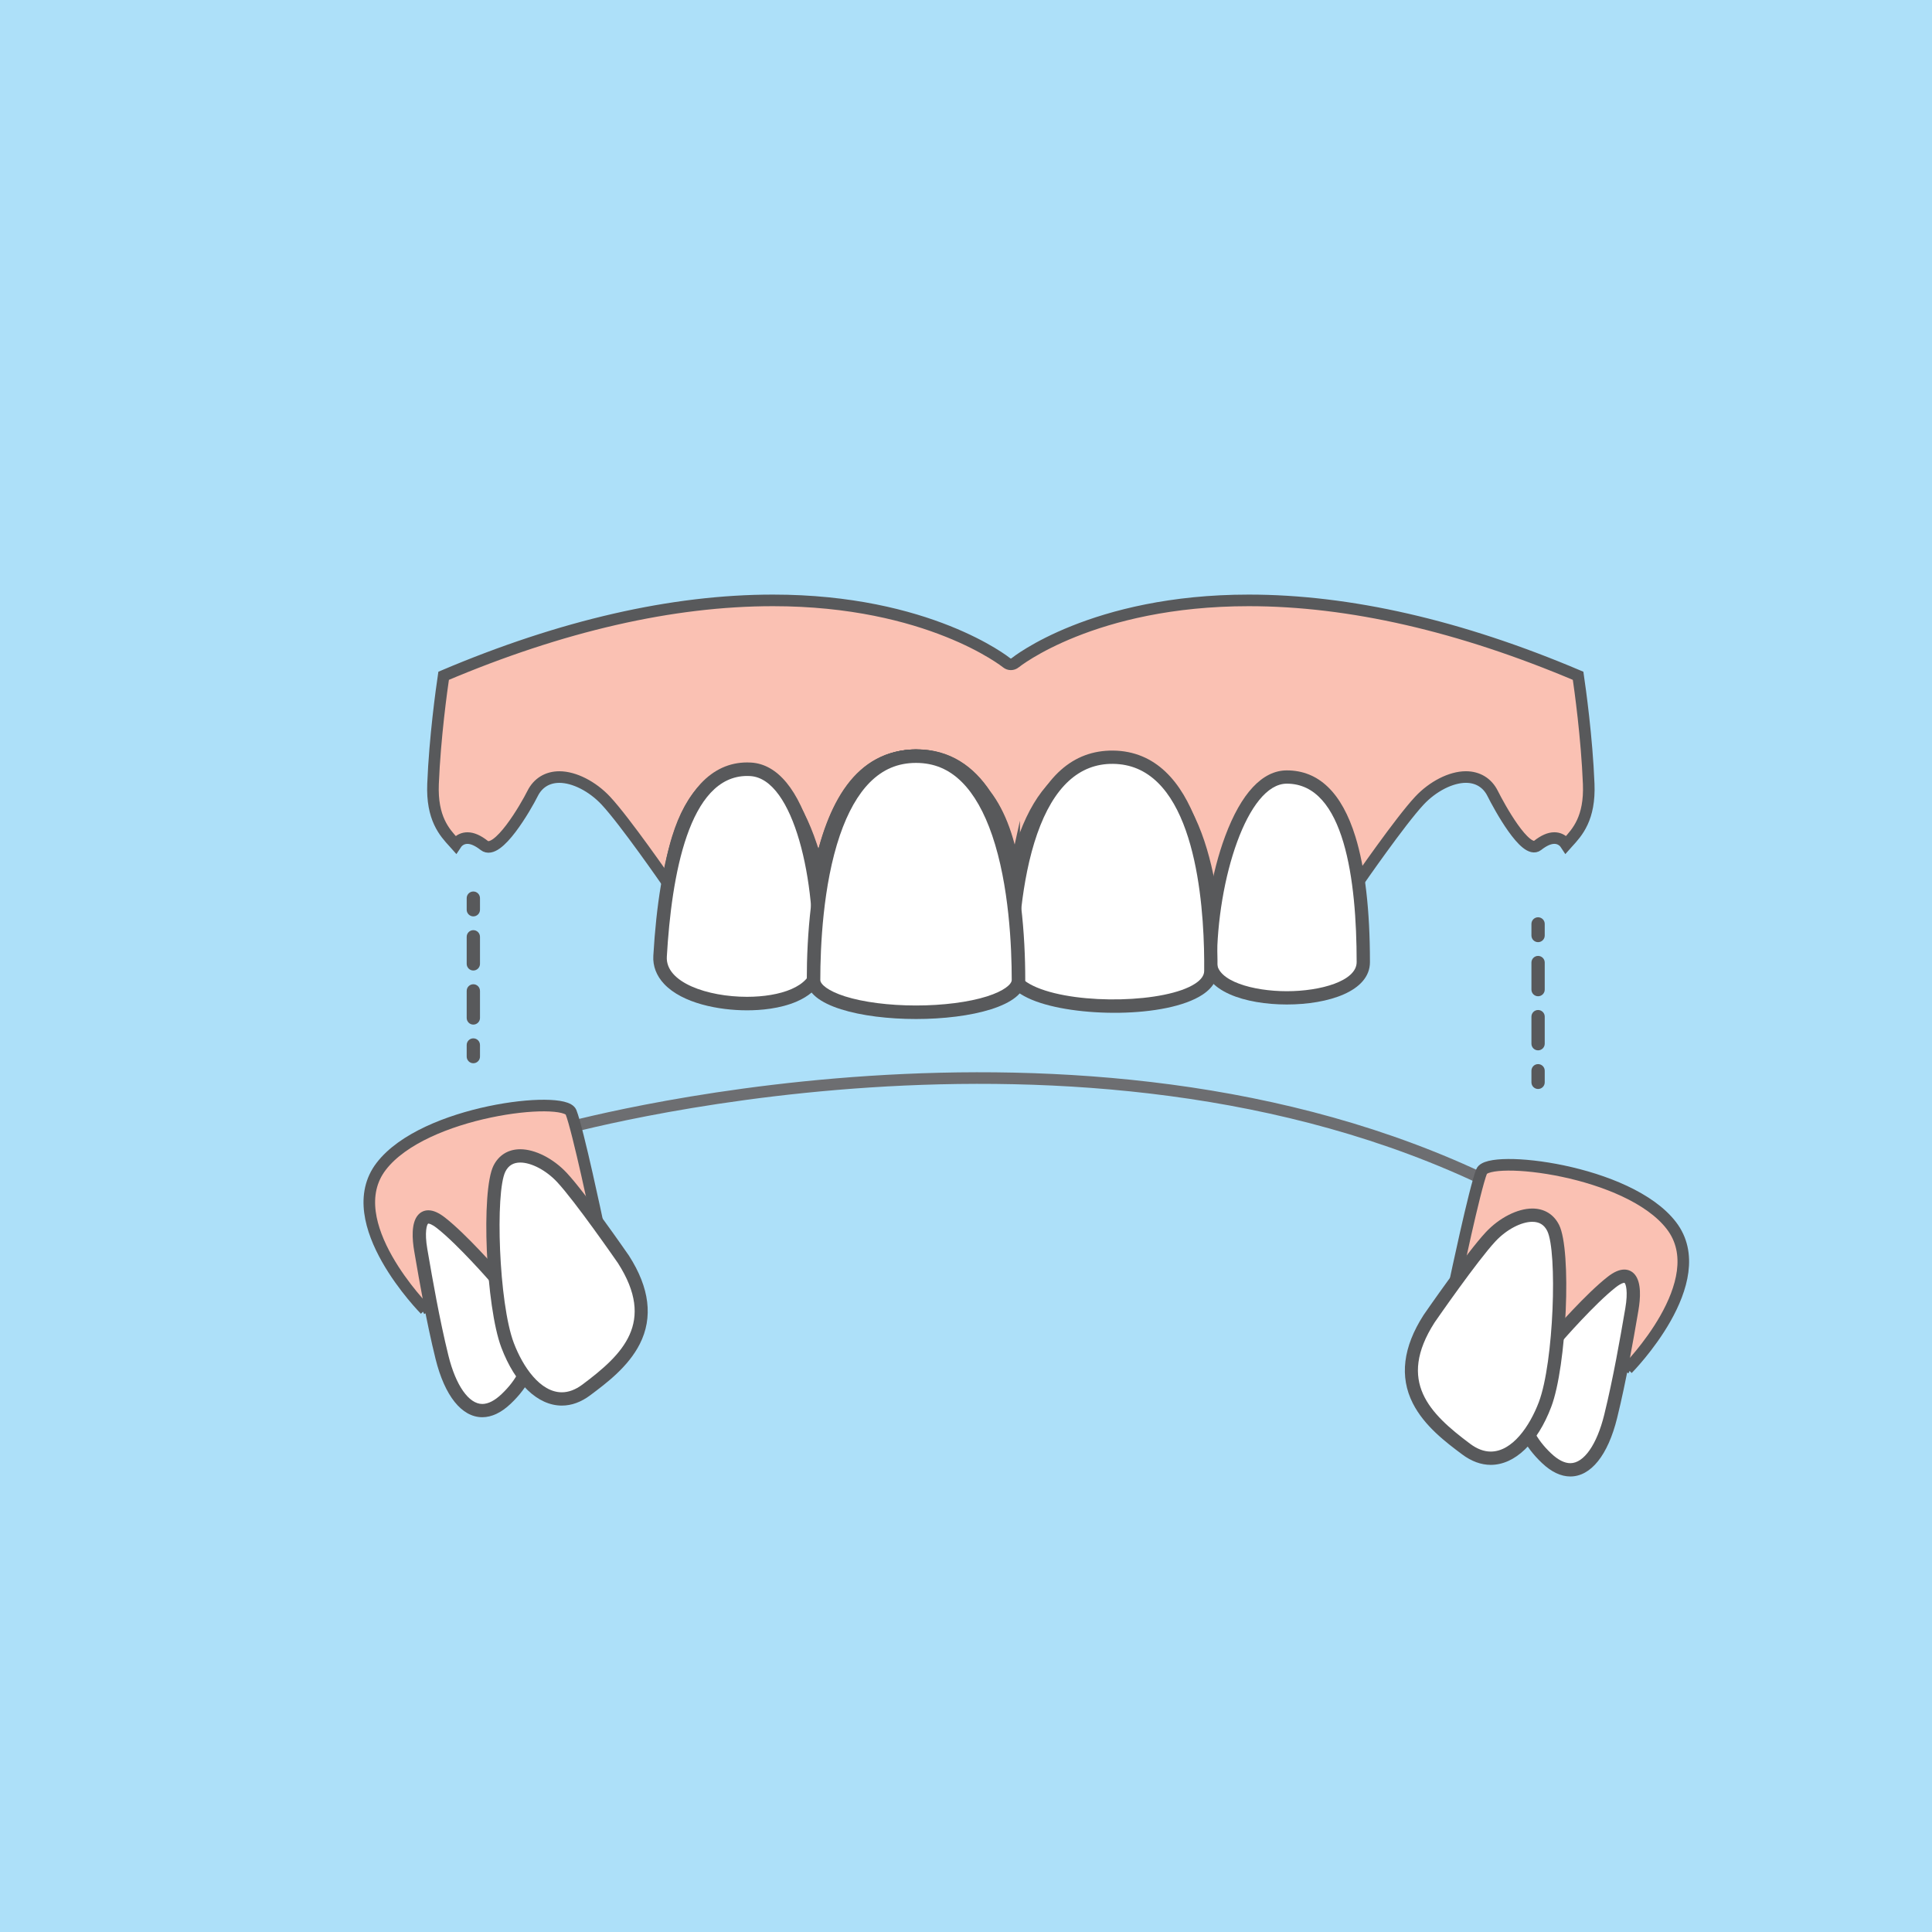 <?xml version="1.0" encoding="utf-8"?>
<!-- Generator: Adobe Illustrator 26.3.1, SVG Export Plug-In . SVG Version: 6.00 Build 0)  -->
<svg version="1.1" id="Layer_1" xmlns="http://www.w3.org/2000/svg" xmlns:xlink="http://www.w3.org/1999/xlink" x="0px" y="0px"
	 viewBox="0 0 1000 1000" style="enable-background:new 0 0 1000 1000;" xml:space="preserve">
<style type="text/css">
	.st0{fill:#ADE0F9;}
	.st1{fill:#FAC1B3;stroke:#58595B;stroke-width:6;stroke-miterlimit:10;}
	.st2{fill:#333333;stroke:#58595B;stroke-width:6;stroke-miterlimit:10;}
	.st3{fill:#FFFFFF;}
	.st4{fill:#58595B;}
	.st5{fill:none;stroke:#6D6E71;stroke-width:6;stroke-miterlimit:10;}
</style>
<rect x="0" class="st0" width="1000" height="1000"/>
<g>
	<path class="st1" d="M241.97,433.79c2.56,0,5.4,1.25,8.68,3.82c6.93,5.42,21.53-19.9,25.03-26.91c2.74-5.48,7.66-8.5,13.86-8.5
		c7.68,0,17.13,4.81,24.08,12.26c9.9,10.61,31.27,41.52,32.18,42.83c0.02,0.03,0.04,0.06,0.06,0.1c0.04,0.06,0.07,0.12,0.11,0.18
		c1.23-8.95,2.91-16.91,5.04-23.81c7.04-22.78,18.99-34.34,35.52-34.34c12.59,0,23.64,11.81,31.94,34.15
		c2.11,5.68,3.96,11.89,5.52,18.4c7.16-35.23,21.17-61.08,50.64-61.08c16,0,27.4,8.21,35.52,20.47
		c7.69,10.05,12.5,24.03,15.02,40.63c0.25-1.14,0.51-2.28,0.8-3.39c2.09-8.16,4.23-14.6,4.9-16.38
		c4.34-11.55,18.07-26.16,19.61-27.78c17.71,0.65,35.43,1.3,53.14,1.95c6.19,6.21,11.36,14.83,15.48,25.83
		c7.87,21,10.3,46.61,10.89,65.5h64.66c-4.12-12.33-1.53-25.87,7.76-40.34c0.02-0.03,0.04-0.06,0.06-0.1
		c0.9-1.31,22.28-32.22,32.18-42.83c6.95-7.45,16.4-12.26,24.08-12.26c6.2,0,11.12,3.02,13.86,8.5
		c3.39,6.78,17.02,31.79,23.25,26.91c3.28-2.57,6.12-3.82,8.68-3.82c2.16,0,4.05,0.88,5.44,2.54c0.22,0.26,0.42,0.54,0.61,0.83
		c0.31-0.35,0.63-0.69,0.95-1.04c4.86-5.29,11.51-12.53,10.79-30.35c-0.97-24.15-4.46-49.05-5.48-55.97
		c-61.05-25.9-118.39-39.03-170.46-39.03c-80.73,0-120.56,31.99-120.96,32.31c-1.27,1.04-3.1,1.04-4.37,0
		c-0.39-0.32-40.46-32.31-120.96-32.31c-52.07,0-109.41,13.13-170.46,39.03c-1.02,6.91-4.51,31.82-5.48,55.97
		c-0.72,17.82,5.93,25.06,10.79,30.35c0.32,0.35,0.64,0.69,0.95,1.04c0.19-0.29,0.39-0.57,0.61-0.84
		C237.92,434.66,239.8,433.79,241.97,433.79z"/>
	<path class="st2" d="M524.92,451.99c0,0.01,0,0.02,0,0.03c0.25-1.14,0.52-2.28,0.79-3.41
		C525.43,449.72,525.17,450.85,524.92,451.99z"/>
	<path class="st2" d="M530.62,432.22c-1.96,5.23-3.56,10.76-4.9,16.38c4.68-18.27,13.8-32.34,25.54-42.22h-5.16
		C539.91,412.6,534.74,421.22,530.62,432.22z"/>
	<path class="st2" d="M509.9,411.36c-8.12-12.27-19.53-20.47-35.52-20.47c-30.68,0-44.49,30.16-50.58,61.31
		c-0.04,0.18-0.07,0.37-0.1,0.56c0.19,0.76,0.38,1.51,0.56,2.28c5.93-32.36,21.36-60.7,50.12-60.7
		C490.06,394.33,501.64,400.57,509.9,411.36z"/>
	<path class="st2" d="M423.74,451.97c0.02,0.08,0.04,0.15,0.06,0.23c6.09-31.15,19.91-61.31,50.58-61.31
		C444.91,390.89,430.9,416.74,423.74,451.97z"/>
	<path class="st2" d="M524.92,452C524.92,452,524.92,451.99,524.92,452c-2.52-16.6-7.33-30.58-15.02-40.63
		C517.32,422.57,522,437.16,524.92,452z"/>
	<path class="st2" d="M524.92,452.02c-0.25,1.13-0.47,2.27-0.69,3.4c-0.11,0.6-0.24,1.19-0.34,1.8c0.68,4.57,0.36,13.61,0.78,18
		C525.14,470.82,524.17,456.54,524.92,452.02z"/>
	<path class="st2" d="M524.92,452c0,0.01,0,0.02,0,0.02C524.92,452.01,524.92,452,524.92,452C524.92,451.99,524.92,452,524.92,452z"
		/>
	<path class="st2" d="M509.9,411.36c-8.26-10.79-19.84-17.04-35.52-17.04c30.28,0,43.5,32.8,48.72,67.24
		c0.34-2.05,0.73-4.1,1.13-6.14c0.21-1.16,0.44-2.3,0.69-3.43C522,437.16,517.32,422.57,509.9,411.36z"/>
	<path class="st2" d="M524.23,455.42c0.23-1.14,0.45-2.27,0.69-3.4c0-0.01,0-0.02,0-0.02C524.67,453.12,524.44,454.27,524.23,455.42
		z"/>
	<path class="st2" d="M423.63,452.49c0.04-0.18,0.07-0.35,0.11-0.52c-1.56-6.51-3.4-12.72-5.52-18.4
		c-8.3-22.34-19.35-34.15-31.94-34.15c-16.53,0-28.48,11.55-35.52,34.34c-2.13,6.91-3.81,14.86-5.04,23.81
		c1.04,1.63,1.98,3.25,2.85,4.85c3.67-31.62,13.66-59.56,37.71-59.56C401.77,402.85,416.57,425.08,423.63,452.49z"/>
	<path class="st2" d="M423.63,452.49c0.02,0.09,0.04,0.18,0.07,0.26c0.04-0.18,0.07-0.37,0.1-0.56c-0.02-0.08-0.04-0.15-0.06-0.23
		C423.7,452.14,423.67,452.31,423.63,452.49z"/>
	<path class="st2" d="M423.72,458.14c-0.28-0.33-0.54-0.77-0.74-1.48c-0.27,1.54-0.51,3.08-0.75,4.62
		c-5.97-31.15-18.9-58.43-35.95-58.43c-24.05,0-34.03,27.94-37.71,59.56c1.07,1.98,2.01,3.94,2.83,5.88
		c2.99-32.65,12.04-62,34.88-62c16.4,0,33.23,31.73,37.83,66.6c-0.53-4.11,0.09-9.04-0.67-13.06
		C423.53,459.27,423.63,458.7,423.72,458.14z"/>
	<path class="st2" d="M423.7,452.76c-0.25,1.3-0.49,2.6-0.72,3.9c0.2,0.7,0.46,1.15,0.74,1.48c0.17-1.04,0.35-2.07,0.54-3.1
		C424.08,454.27,423.89,453.51,423.7,452.76z"/>
	<path class="st2" d="M425.33,459.95c-0.45-0.95-1.06-1.18-1.6-1.81c-0.09,0.57-0.19,1.13-0.28,1.7c0.76,4.01,0.14,8.95,0.67,13.06
		c0.4-3.96,0.8-7.85,1.42-11.94C425.46,460.61,425.39,460.28,425.33,459.95z"/>
	<path class="st2" d="M423.72,458.14c0.54,0.63,1.16,0.86,1.6,1.81c-0.33-1.65-0.68-3.29-1.07-4.91
		C424.07,456.06,423.89,457.1,423.72,458.14z"/>
	<path class="st2" d="M423.63,452.49c-7.06-27.42-21.86-49.64-37.35-49.64c17.05,0,29.98,27.28,35.95,58.43
		c0.23-1.54,0.48-3.08,0.75-4.62c-0.03-0.11-0.06-0.21-0.09-0.33C423.13,455.04,423.38,453.76,423.63,452.49z"/>
	<path class="st2" d="M423.63,452.49c-0.26,1.27-0.5,2.55-0.74,3.84c0.03,0.12,0.06,0.22,0.09,0.33c0.22-1.3,0.47-2.6,0.72-3.9
		C423.67,452.67,423.65,452.58,423.63,452.49z"/>
</g>
<g>
	<g>
		<path class="st3" d="M705.64,497.99c0,24.66-79.18,24.66-79.18,0c0-42.64,15.79-95.81,39.59-95.81
			C699.22,402.18,705.64,455.35,705.64,497.99z"/>
	</g>
	<g>
		<path class="st4" d="M666.05,519.92c-21.42,0-43.03-6.78-43.03-21.93c0-22.09,4.14-46.42,11.09-65.09
			c8.3-22.34,19.35-34.15,31.94-34.15c16.53,0,28.48,11.55,35.52,34.34c4.98,16.13,7.51,37.97,7.51,64.91
			C709.08,513.14,687.47,519.92,666.05,519.92z M666.05,405.62c-20.36,0-36.15,49.65-36.15,92.37c0,9.78,18.63,15.06,36.15,15.06
			c17.52,0,36.15-5.28,36.15-15.06C702.2,455.85,695.93,405.62,666.05,405.62z"/>
	</g>
</g>
<g>
	<g>
		<g>
			<path class="st3" d="M626.72,502.66c-0.26,24.86-103.71,23.8-103.46-1.06c0.44-42.99,9.52-110.11,52.86-109.66
				C619.47,392.38,627.16,459.66,626.72,502.66z"/>
		</g>
	</g>
	<g>
		<g>
			<path class="st4" d="M534.07,517.47c-11.85-4.96-14.29-11.39-14.24-15.91c0.2-19.81,2.2-48.42,10.54-72.22
				c9.57-27.31,24.98-41.06,45.8-40.84c5.35,0.05,10.42,1.07,15.06,3.01c36.02,15.08,39.23,82.78,38.93,111.18
				c-0.03,3.24-1.4,7.99-7.75,12.16C603.82,527.09,556.1,526.69,534.07,517.47z M588.57,397.85c-3.82-1.6-8.02-2.43-12.48-2.48
				c-17.55-0.18-30.75,12.01-39.24,36.24c-8.45,24.13-9.99,54.22-10.15,70.02c-0.05,4.36,5.42,7.57,10.02,9.5
				c21.62,9.05,66.78,7.94,81.91-2.02c3.06-2.01,4.63-4.2,4.65-6.49C623.56,475.61,620.73,411.32,588.57,397.85z"/>
		</g>
	</g>
</g>
<g>
	<g>
		<g>
			<path class="st3" d="M386.64,519.44c-13.15,0-31.6-3.28-40.32-12.53c-3.3-3.5-4.91-7.64-4.66-11.97
				c3.73-64.24,18.89-96.81,45.07-96.81c0.59,0,1.18,0.02,1.79,0.05c12.09,0.7,21.98,13.14,28.59,35.96
				c5.51,19.01,8.03,43.52,6.75,65.56C423.16,511.7,408.55,519.44,386.64,519.44C386.65,519.44,386.64,519.44,386.64,519.44z"/>
			<path class="st4" d="M386.73,401.64c0.52,0,1.05,0.02,1.58,0.05c22.61,1.31,34.52,55.26,32.05,97.83
				c-0.65,11.23-16.64,16.43-33.72,16.43c-20.36,0-42.27-7.4-41.49-20.79C347.58,453.3,356.49,401.64,386.73,401.64 M386.73,394.64
				c-9.17,0-17.25,3.68-24.03,10.95c-5.47,5.87-10.11,14.21-13.8,24.81c-5.58,16.04-9.19,37.68-10.74,64.34
				c-0.31,5.32,1.63,10.36,5.61,14.57c9.48,10.05,28.36,13.63,42.87,13.63c6.97,0,17.1-0.8,25.81-4.58
				c12.34-5.37,14.63-13.86,14.9-18.44c1.3-22.41-1.27-47.36-6.88-66.74c-7.06-24.38-18.04-37.69-31.75-38.48
				C388.05,394.66,387.38,394.64,386.73,394.64L386.73,394.64z"/>
		</g>
	</g>
</g>
<g>
	<g>
		<g>
			<g>
				<path class="st3" d="M474.13,523.94c-29.74,0-53.04-7.34-53.04-16.7c0-17.12,1.34-49.76,10.32-76.01
					c9.04-26.44,23.42-39.85,42.72-39.85s33.68,13.41,42.72,39.85c8.98,26.25,10.32,58.89,10.32,76.01
					C527.17,516.61,503.87,523.94,474.13,523.94z"/>
				<path class="st4" d="M474.13,394.88c9.33,0,17.13,3.28,23.86,10.04c6.23,6.26,11.46,15.49,15.55,27.44
					c8.81,25.77,10.13,57.98,10.13,74.88c0,2.2-3.95,5.67-12.79,8.48c-9.45,3-22.84,4.72-36.75,4.72s-27.3-1.72-36.75-4.72
					c-8.83-2.81-12.79-6.28-12.79-8.48c0-16.9,1.32-49.11,10.13-74.88c4.09-11.95,9.32-21.18,15.55-27.44
					C457,398.17,464.8,394.88,474.13,394.88 M474.13,387.88c-47.37,0-56.54,72.79-56.54,119.36c0,13.47,28.27,20.2,56.54,20.2
					c28.27,0,56.54-6.73,56.54-20.2C530.67,460.68,521.5,387.88,474.13,387.88L474.13,387.88z"/>
			</g>
		</g>
	</g>
</g>
<path class="st5" d="M289,585c0,0,269-76,482,27"/>
<path class="st1" d="M220,677.89c0,0-44.89-45.33-22.67-74.22c22.22-28.89,94.67-36.89,98.22-28c3.56,8.89,13.78,57.33,13.78,57.33
	l-91.11,44.44"/>
<g>
	<g>
		<path class="st3" d="M256.38,661.19c0,0-16.88-19.44-28.1-28.22c-11.22-8.78-12.44,2.85-10.49,14.11
			c1.95,11.26,5.86,34.68,10.98,55.42c5.12,20.74,17.08,36.83,33.18,21.59C278.05,708.85,282.42,687.74,256.38,661.19z"/>
	</g>
	<g>
		<path class="st4" d="M249.64,733.55C249.64,733.55,249.64,733.55,249.64,733.55c-10.64,0-19.46-11.02-24.21-30.22
			c-4.75-19.23-8.51-41.07-10.53-52.8l-0.49-2.86c-1.08-6.23-1.63-14.53,1.87-18.68c1.4-1.66,3.28-2.54,5.44-2.54
			c2.56,0,5.4,1.25,8.68,3.82c11.1,8.69,27.15,27.04,28.51,28.59c13.17,13.45,19.73,26.6,19.5,39.11
			c-0.19,10.32-4.93,19.95-14.09,28.62C259.44,731.21,254.5,733.55,249.64,733.55z M221.72,633.33c-0.08,0-0.11,0.01-0.11,0.01
			c-0.64,0.41-1.96,4.31-0.43,13.16l0.5,2.87c2.01,11.65,5.74,33.32,10.43,52.32c3.81,15.42,10.53,25,17.53,25
			c3.04,0,6.39-1.71,9.95-5.08c7.77-7.36,11.79-15.35,11.94-23.75c0.2-10.62-5.73-22.14-17.6-34.24c-0.05-0.05-0.1-0.1-0.14-0.15
			c-0.17-0.19-16.79-19.29-27.62-27.77C223.37,633.5,222.06,633.33,221.72,633.33z"/>
	</g>
</g>
<g>
	<g>
		<path class="st3" d="M322.72,651.9c0,0-22.02-31.89-31.86-42.44c-9.85-10.55-26.37-16.53-32.35-4.57
			c-5.98,11.96-3.52,71.03,4.22,91.43c7.74,20.4,23.56,35.95,40.79,23.08C320.75,706.52,345.45,687.31,322.72,651.9z"/>
	</g>
	<g>
		<path class="st4" d="M290.82,727.53C290.82,727.53,290.82,727.53,290.82,727.53c-12.48,0-24.19-11.21-31.31-29.99
			c-8.05-21.21-10.64-81.07-4.08-94.19c2.74-5.48,7.66-8.5,13.86-8.5c7.68,0,17.13,4.81,24.08,12.26
			c9.9,10.61,31.27,41.52,32.18,42.83c0.02,0.03,0.04,0.06,0.06,0.1c10.62,16.56,12.49,31.9,5.55,45.6
			c-6.01,11.86-17.33,20.32-25.59,26.5C300.8,725.72,295.84,727.53,290.82,727.53z M269.29,601.73c-3.61,0-6.13,1.54-7.71,4.7
			c-5.3,10.6-3.46,68.06,4.36,88.67c4.69,12.35,13.68,25.55,24.88,25.55c0,0,0,0,0,0c3.5,0,7.08-1.35,10.64-4.01
			c20.91-15.62,38.04-32.19,18.4-62.84c-0.97-1.4-22.13-31.94-31.52-42C282.72,605.78,275.06,601.73,269.29,601.73z"/>
	</g>
</g>
<path class="st1" d="M842.43,708.56c0,0,44.89-45.33,22.67-74.22c-22.22-28.89-94.67-36.89-98.22-28
	c-3.56,8.89-13.78,57.33-13.78,57.33l91.11,44.44"/>
<g>
	<g>
		<path class="st3" d="M806.05,691.86c0,0,16.88-19.44,28.1-28.22c11.22-8.78,12.44,2.85,10.49,14.11
			c-1.95,11.26-5.86,34.68-10.98,55.42c-5.12,20.74-17.08,36.83-33.18,21.59C784.38,739.52,780.01,718.4,806.05,691.86z"/>
	</g>
	<g>
		<path class="st4" d="M798.12,757.26c-9.16-8.67-13.9-18.3-14.09-28.62c-0.23-12.51,6.33-25.66,19.5-39.11
			c1.35-1.56,17.4-19.9,28.51-28.59c3.28-2.57,6.12-3.82,8.68-3.82c2.16,0,4.05,0.88,5.44,2.54c3.5,4.16,2.95,12.46,1.87,18.68
			l-0.49,2.86c-2.02,11.73-5.78,33.57-10.53,52.8c-4.74,19.21-13.57,30.22-24.21,30.22c0,0,0,0,0,0
			C807.93,764.22,803,761.88,798.12,757.26z M836.27,666.35c-10.83,8.48-27.45,27.57-27.62,27.77c-0.05,0.05-0.09,0.1-0.14,0.15
			c-11.88,12.11-17.8,23.63-17.6,34.24c0.16,8.41,4.17,16.4,11.94,23.75c3.56,3.37,6.91,5.08,9.95,5.08c7.01,0,13.72-9.58,17.53-25
			c4.69-18.99,8.43-40.67,10.43-52.32l0.5-2.87c1.53-8.85,0.21-12.75-0.43-13.16c0,0-0.03-0.01-0.11-0.01
			C840.38,663.99,839.06,664.16,836.27,666.35z"/>
	</g>
</g>
<g>
	<g>
		<path class="st3" d="M739.71,682.57c0,0,22.02-31.89,31.86-42.44c9.85-10.55,26.37-16.53,32.35-4.57
			c5.98,11.96,3.52,71.03-4.22,91.43c-7.74,20.4-23.56,35.95-40.79,23.08C741.68,737.19,716.99,717.97,739.71,682.57z"/>
	</g>
	<g>
		<path class="st4" d="M756.85,752.82c-8.27-6.18-19.59-14.64-25.59-26.5c-6.94-13.71-5.07-29.05,5.55-45.6
			c0.02-0.03,0.04-0.06,0.06-0.1c0.9-1.31,22.27-32.22,32.18-42.83c6.95-7.45,16.4-12.26,24.08-12.26c6.2,0,11.12,3.02,13.86,8.5
			c6.56,13.12,3.97,72.97-4.08,94.19c-7.12,18.78-18.83,29.99-31.31,29.99c0,0,0,0,0,0C766.6,758.2,761.63,756.39,756.85,752.82z
			 M774.08,642.48c-9.39,10.06-30.54,40.6-31.52,42c-19.64,30.65-2.5,47.21,18.4,62.84c3.56,2.66,7.14,4.01,10.64,4.01c0,0,0,0,0,0
			c11.2,0,20.19-13.2,24.88-25.55c7.82-20.61,9.66-78.08,4.36-88.67c-1.58-3.16-4.1-4.7-7.71-4.7
			C787.37,632.4,779.71,636.45,774.08,642.48z"/>
	</g>
</g>
<g>
	<g>
		<path class="st4" d="M796.11,487.66c-1.9,0-3.44-1.54-3.44-3.44v-6c0-1.9,1.54-3.44,3.44-3.44c1.9,0,3.44,1.54,3.44,3.44v6
			C799.55,486.12,798.01,487.66,796.11,487.66z"/>
	</g>
	<g>
		<path class="st4" d="M796.11,543.66c-1.9,0-3.44-1.54-3.44-3.44v-14c0-1.9,1.54-3.44,3.44-3.44c1.9,0,3.44,1.54,3.44,3.44v14
			C799.55,542.12,798.01,543.66,796.11,543.66z M796.11,515.66c-1.9,0-3.44-1.54-3.44-3.44v-14c0-1.9,1.54-3.44,3.44-3.44
			c1.9,0,3.44,1.54,3.44,3.44v14C799.55,514.12,798.01,515.66,796.11,515.66z"/>
	</g>
	<g>
		<path class="st4" d="M796.11,563.66c-1.9,0-3.44-1.54-3.44-3.44v-6c0-1.9,1.54-3.44,3.44-3.44c1.9,0,3.44,1.54,3.44,3.44v6
			C799.55,562.12,798.01,563.66,796.11,563.66z"/>
	</g>
</g>
<g>
	<g>
		<path class="st4" d="M245,474.32c-1.9,0-3.44-1.54-3.44-3.44v-6c0-1.9,1.54-3.44,3.44-3.44c1.9,0,3.44,1.54,3.44,3.44v6
			C248.44,472.79,246.9,474.32,245,474.32z"/>
	</g>
	<g>
		<path class="st4" d="M245,530.33c-1.9,0-3.44-1.54-3.44-3.44v-14c0-1.9,1.54-3.44,3.44-3.44c1.9,0,3.44,1.54,3.44,3.44v14
			C248.44,528.79,246.9,530.33,245,530.33z M245,502.33c-1.9,0-3.44-1.54-3.44-3.44v-14c0-1.9,1.54-3.44,3.44-3.44
			c1.9,0,3.44,1.54,3.44,3.44v14C248.44,500.79,246.9,502.33,245,502.33z"/>
	</g>
	<g>
		<path class="st4" d="M245,550.33c-1.9,0-3.44-1.54-3.44-3.44v-6c0-1.9,1.54-3.44,3.44-3.44c1.9,0,3.44,1.54,3.44,3.44v6
			C248.44,548.79,246.9,550.33,245,550.33z"/>
	</g>
</g>
</svg>
